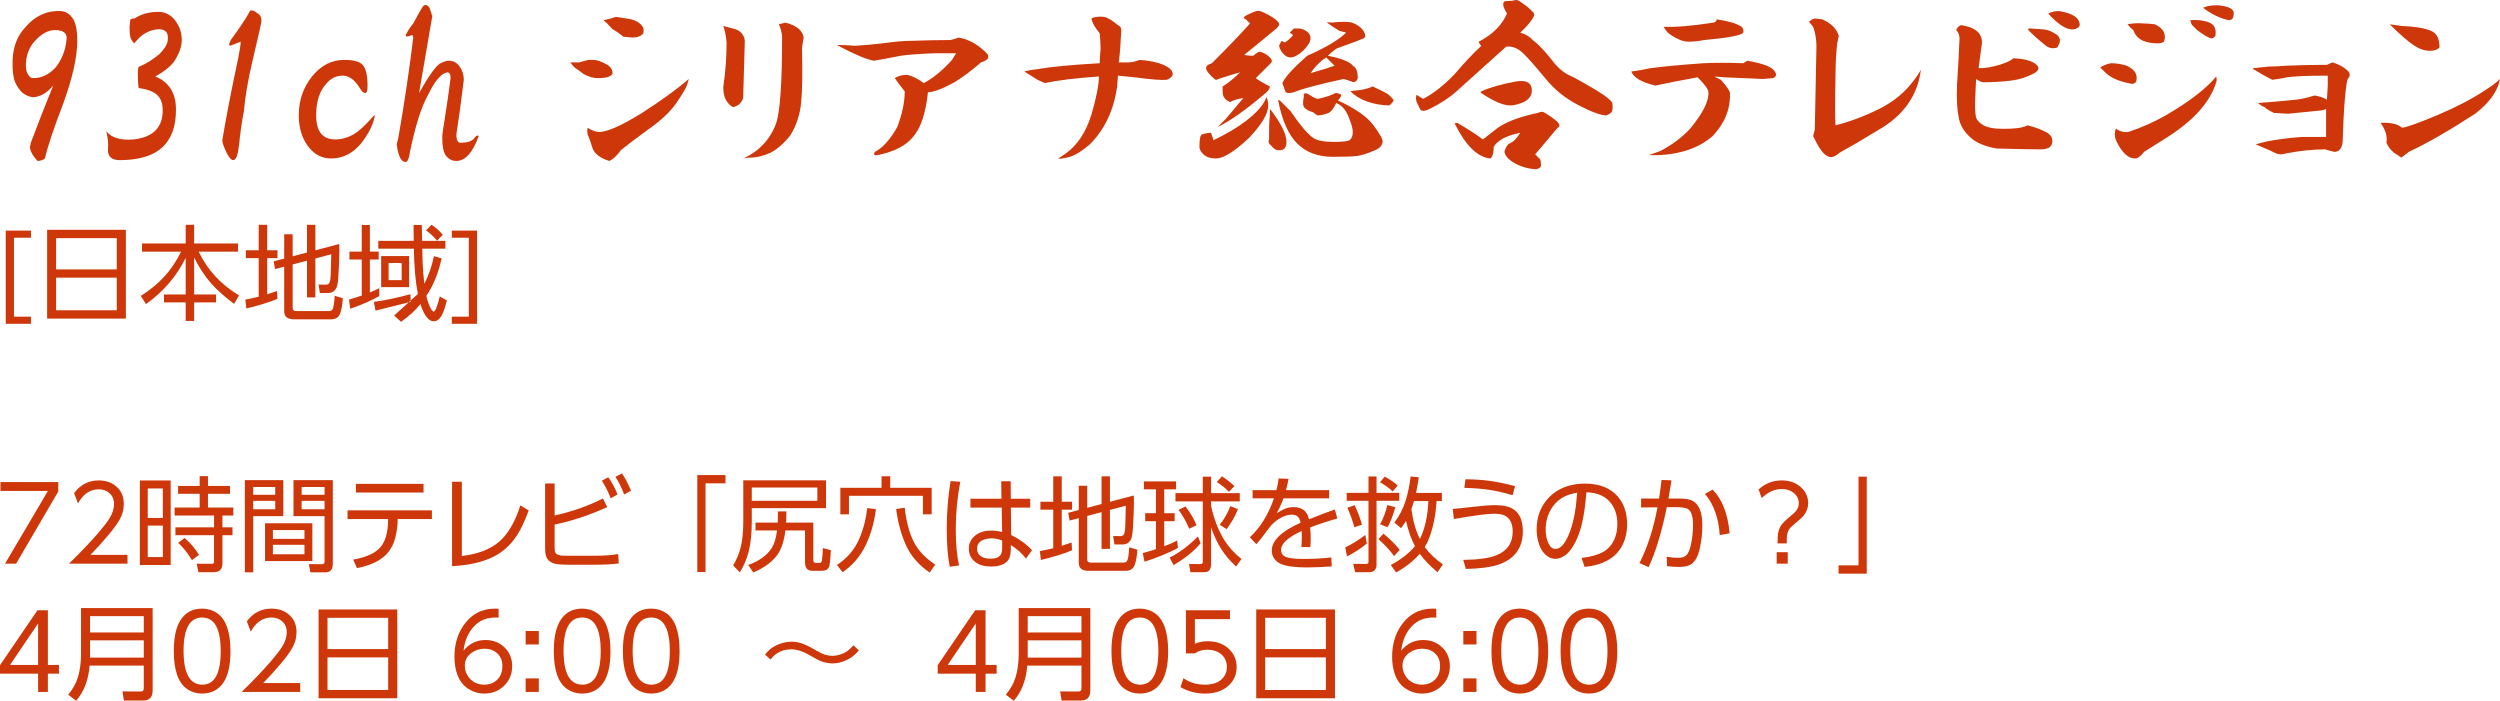 <svg width="1741" height="488" xmlns="http://www.w3.org/2000/svg" xmlns:xlink="http://www.w3.org/1999/xlink" xml:space="preserve" overflow="hidden"><defs><clipPath id="clip0"><rect x="218" y="893" width="1741" height="488"/></clipPath></defs><g clip-path="url(#clip0)" transform="translate(-218 -893)"><path d="M1237.06 1365.44 1246.22 1365.44 1246.22 1374.84 1237.06 1374.84ZM584.065 1365.44 593.228 1365.44 593.228 1374.84 584.065 1374.84ZM1099.07 1350.79 1099.07 1373.5 1141.33 1373.5 1141.33 1350.79ZM446.079 1350.79 446.079 1373.5 488.333 1373.5 488.333 1350.79ZM1208.4 1344.77C1205.11 1344.77 1202.15 1345.69 1199.52 1347.55 1196.3 1349.8 1194.69 1352.82 1194.69 1356.6 1194.69 1358.88 1195.25 1361.02 1196.38 1363.04 1197.44 1364.97 1198.87 1366.52 1200.68 1367.69 1202.89 1369.1 1205.36 1369.8 1208.08 1369.8 1211.84 1369.8 1214.91 1368.65 1217.28 1366.35 1219.68 1364 1220.87 1360.81 1220.87 1356.77 1220.87 1353.39 1219.83 1350.61 1217.74 1348.43 1215.39 1345.99 1212.28 1344.77 1208.4 1344.77ZM555.403 1344.77C552.114 1344.77 549.153 1345.69 546.522 1347.55 543.303 1349.8 541.694 1352.82 541.694 1356.6 541.694 1358.88 542.258 1361.02 543.386 1363.04 544.443 1364.97 545.876 1366.52 547.685 1367.69 549.893 1369.1 552.36 1369.8 555.086 1369.8 558.845 1369.8 561.911 1368.65 564.283 1366.35 566.68 1364 567.878 1360.81 567.878 1356.77 567.878 1353.39 566.833 1350.61 564.742 1348.43 562.392 1345.99 559.279 1344.77 555.403 1344.77ZM769.315 1339.87C772.04 1339.87 774.8 1340.41 777.596 1341.49 779.687 1342.29 782.177 1343.53 785.067 1345.22 788.521 1347.24 791.034 1348.49 792.609 1348.96 794.394 1349.47 796.074 1349.73 797.648 1349.73 800.162 1349.73 802.828 1349.1 805.648 1347.83 807.786 1346.89 810.006 1345.07 812.308 1342.37L816.114 1345.86C814.493 1347.9 812.719 1349.56 810.793 1350.82 806.611 1353.59 802.253 1354.98 797.718 1354.98 795.017 1354.98 792.256 1354.44 789.437 1353.36 788.309 1352.94 785.572 1351.47 781.226 1348.96 776.833 1346.45 772.768 1345.19 769.032 1345.19 762.994 1345.19 758.19 1347.56 754.619 1352.3L750.743 1348.85C752.129 1347.18 753.362 1345.91 754.443 1345.01 756.088 1343.68 758.084 1342.55 760.434 1341.63 763.441 1340.46 766.401 1339.87 769.315 1339.87ZM933.701 1338.92 933.701 1350.96 971.127 1350.96 971.127 1338.92ZM280.705 1338.92 280.705 1350.96 318.131 1350.96 318.131 1338.92ZM1237.06 1332.41 1246.22 1332.41 1246.22 1341.81 1237.06 1341.81ZM584.065 1332.41 593.228 1332.41 593.228 1341.81 584.065 1341.81ZM897.532 1327.16 877.974 1356.07 897.532 1356.07ZM244.537 1327.16 224.978 1356.07 244.537 1356.07ZM1099.07 1323.25 1099.07 1345.01 1141.33 1345.01 1141.33 1323.25ZM446.079 1323.25 446.079 1345.01 488.333 1345.01 488.333 1323.25ZM1324.51 1323.04C1315.89 1323.04 1311.58 1330.76 1311.58 1346.21 1311.58 1361.94 1315.95 1369.8 1324.69 1369.8 1333.19 1369.8 1337.44 1362.01 1337.44 1346.42 1337.44 1330.83 1333.13 1323.04 1324.51 1323.04ZM1276.4 1323.04C1267.77 1323.04 1263.46 1330.76 1263.46 1346.21 1263.46 1361.94 1267.83 1369.8 1276.57 1369.8 1285.08 1369.8 1289.33 1362.01 1289.33 1346.42 1289.33 1330.83 1285.02 1323.04 1276.4 1323.04ZM1011.76 1323.04C1003.14 1323.04 998.826 1330.76 998.826 1346.21 998.826 1361.94 1003.2 1369.8 1011.94 1369.8 1020.44 1369.8 1024.69 1362.01 1024.69 1346.42 1024.69 1330.83 1020.38 1323.04 1011.76 1323.04ZM671.515 1323.04C662.892 1323.04 658.581 1330.76 658.581 1346.21 658.581 1361.94 662.951 1369.8 671.691 1369.8 680.196 1369.8 684.448 1362.01 684.448 1346.42 684.448 1330.83 680.137 1323.04 671.515 1323.04ZM623.399 1323.04C614.777 1323.04 610.465 1330.76 610.465 1346.21 610.465 1361.94 614.835 1369.8 623.575 1369.8 632.08 1369.8 636.332 1362.01 636.332 1346.42 636.332 1330.83 632.021 1323.04 623.399 1323.04ZM358.764 1323.04C350.141 1323.04 345.83 1330.76 345.83 1346.21 345.83 1361.94 350.2 1369.8 358.94 1369.8 367.445 1369.8 371.697 1362.01 371.697 1346.42 371.697 1330.83 367.386 1323.04 358.764 1323.04ZM933.701 1322.09 933.701 1333.46 971.127 1333.46 971.127 1322.09ZM280.705 1322.09 280.705 1333.46 318.131 1333.46 318.131 1322.09ZM1043.88 1318.01 1074.54 1318.01 1074.54 1324.17 1050.11 1324.17 1050.11 1341.28C1052.86 1340.13 1055.81 1339.56 1058.96 1339.56 1064.64 1339.56 1069.33 1341.1 1073.02 1344.2 1077.13 1347.68 1079.19 1352.15 1079.19 1357.62 1079.19 1362.85 1077.24 1367.21 1073.34 1370.68 1069.32 1374.23 1063.93 1376 1057.16 1376 1051.03 1376 1045.33 1374.51 1040.07 1371.53L1042.18 1365.3C1046.46 1368.3 1051.42 1369.8 1057.06 1369.8 1062.11 1369.8 1065.97 1368.58 1068.65 1366.14 1071.14 1363.89 1072.39 1360.99 1072.39 1357.44 1072.39 1353.73 1071.03 1350.76 1068.33 1348.53 1065.82 1346.49 1062.59 1345.47 1058.64 1345.47 1055.4 1345.47 1052.53 1346.33 1050.04 1348.04L1043.88 1348.04ZM897.074 1318.01 904.334 1318.01 904.334 1356.07 912.052 1356.07 912.052 1362.13 904.334 1362.13 904.334 1374.84 897.532 1374.84 897.532 1362.13 870.996 1362.13 870.996 1356.25ZM244.078 1318.01 251.338 1318.01 251.338 1356.07 259.056 1356.07 259.056 1362.13 251.338 1362.13 251.338 1374.84 244.537 1374.84 244.537 1362.13 218 1362.13 218 1356.25ZM1092.84 1317.44 1147.67 1317.44 1147.67 1379.27 1092.84 1379.27ZM439.841 1317.44 494.676 1317.44 494.676 1379.27 439.841 1379.27ZM1324.51 1316.84C1328.39 1316.84 1331.84 1317.88 1334.87 1319.94 1341.12 1324.17 1344.25 1333.02 1344.25 1346.49 1344.25 1356.33 1342.55 1363.69 1339.17 1368.57 1335.74 1373.52 1330.78 1376 1324.3 1376 1320.56 1376 1317.18 1374.97 1314.15 1372.9 1307.9 1368.65 1304.78 1359.83 1304.78 1346.42 1304.78 1336.54 1306.47 1329.16 1309.85 1324.27 1313.28 1319.32 1318.17 1316.84 1324.51 1316.84ZM1276.4 1316.84C1280.27 1316.84 1283.73 1317.88 1286.76 1319.94 1293 1324.17 1296.13 1333.02 1296.13 1346.49 1296.13 1356.33 1294.44 1363.69 1291.06 1368.57 1287.62 1373.52 1282.67 1376 1276.18 1376 1272.45 1376 1269.06 1374.97 1266.03 1372.9 1259.78 1368.65 1256.66 1359.83 1256.66 1346.42 1256.66 1336.54 1258.35 1329.16 1261.73 1324.27 1265.16 1319.32 1270.05 1316.84 1276.4 1316.84ZM1215.87 1316.84C1216.55 1316.84 1217.34 1316.88 1218.23 1316.95L1218.23 1323.11C1217.43 1323.06 1216.72 1323.04 1216.08 1323.04 1210 1323.04 1205.07 1325.01 1201.32 1328.96 1197.11 1333.37 1194.61 1339.1 1193.81 1346.14 1197.8 1341.19 1202.9 1338.71 1209.1 1338.71 1214.25 1338.71 1218.57 1340.34 1222.07 1343.6 1225.81 1347.06 1227.68 1351.48 1227.68 1356.88 1227.68 1362.35 1225.81 1366.9 1222.07 1370.54 1218.36 1374.18 1213.78 1376 1208.33 1376 1204.22 1376 1200.45 1374.88 1197.02 1372.65 1193.66 1370.45 1191.18 1367.26 1189.58 1363.08 1188.17 1359.34 1187.47 1355.14 1187.47 1350.47 1187.47 1342.09 1189.5 1334.88 1193.56 1328.85 1198.97 1320.85 1206.4 1316.84 1215.87 1316.84ZM1011.76 1316.84C1015.64 1316.84 1019.09 1317.88 1022.12 1319.94 1028.37 1324.17 1031.49 1333.02 1031.49 1346.49 1031.49 1356.33 1029.8 1363.69 1026.42 1368.57 1022.99 1373.52 1018.03 1376 1011.55 1376 1007.81 1376 1004.43 1374.97 1001.4 1372.9 995.15 1368.65 992.025 1359.83 992.025 1346.42 992.025 1336.54 993.716 1329.16 997.099 1324.27 1000.53 1319.32 1005.42 1316.84 1011.76 1316.84ZM671.515 1316.84C675.391 1316.84 678.845 1317.88 681.875 1319.94 688.125 1324.17 691.249 1333.02 691.249 1346.49 691.249 1356.33 689.558 1363.69 686.175 1368.57 682.745 1373.52 677.788 1376 671.303 1376 667.568 1376 664.185 1374.97 661.154 1372.9 654.904 1368.65 651.78 1359.83 651.78 1346.42 651.78 1336.54 653.471 1329.16 656.854 1324.27 660.284 1319.32 665.171 1316.84 671.515 1316.84ZM623.399 1316.84C627.275 1316.84 630.729 1317.88 633.76 1319.94 640.009 1324.17 643.134 1333.02 643.134 1346.49 643.134 1356.33 641.442 1363.69 638.059 1368.57 634.629 1373.52 629.672 1376 623.188 1376 619.452 1376 616.069 1374.97 613.038 1372.9 606.789 1368.65 603.664 1359.83 603.664 1346.42 603.664 1336.54 605.356 1329.16 608.739 1324.27 612.169 1319.32 617.056 1316.84 623.399 1316.84ZM562.874 1316.84C563.555 1316.84 564.342 1316.88 565.235 1316.95L565.235 1323.11C564.436 1323.06 563.72 1323.04 563.085 1323.04 557 1323.04 552.078 1325.01 548.319 1328.96 544.114 1333.37 541.612 1339.1 540.813 1346.14 544.807 1341.19 549.905 1338.71 556.107 1338.71 561.253 1338.71 565.576 1340.34 569.076 1343.6 572.812 1347.06 574.679 1351.48 574.679 1356.88 574.679 1362.35 572.812 1366.9 569.076 1370.54 565.364 1374.18 560.783 1376 555.332 1376 551.221 1376 547.45 1374.88 544.02 1372.65 540.66 1370.45 538.182 1367.26 536.584 1363.08 535.174 1359.34 534.47 1355.14 534.47 1350.47 534.47 1342.09 536.502 1334.88 540.567 1328.85 545.97 1320.85 553.406 1316.84 562.874 1316.84ZM407.055 1316.84C412.765 1316.84 417.322 1318.73 420.729 1322.51 423.243 1325.28 424.5 1328.9 424.5 1333.36 424.5 1337.28 423.454 1341.01 421.363 1344.56 418.027 1350.21 411.343 1358.25 401.311 1368.68L427.072 1368.68 427.072 1374.84 386.334 1374.84C394.674 1366.67 401.429 1359.58 406.598 1353.57 410.356 1349.18 412.988 1345.76 414.491 1343.32 416.629 1339.87 417.698 1336.56 417.698 1333.39 417.698 1330.01 416.535 1327.36 414.209 1325.44 412.259 1323.84 409.863 1323.04 407.02 1323.04 401.053 1323.04 396.248 1326.32 392.607 1332.86L389.893 1325.68C394.287 1319.79 400.007 1316.84 407.055 1316.84ZM358.764 1316.84C362.64 1316.84 366.094 1317.88 369.124 1319.94 375.374 1324.17 378.499 1333.02 378.499 1346.49 378.499 1356.33 376.807 1363.69 373.424 1368.57 369.994 1373.52 365.037 1376 358.552 1376 354.817 1376 351.434 1374.97 348.403 1372.9 342.153 1368.65 339.029 1359.83 339.029 1346.42 339.029 1336.54 340.72 1329.16 344.103 1324.27 347.534 1319.32 352.42 1316.84 358.764 1316.84ZM927.429 1316.46 977.294 1316.46 977.294 1373.96C977.294 1378.56 975.027 1380.86 970.492 1380.86L957.277 1380.86 956.291 1374.49 968.766 1374.56C969.376 1374.56 969.858 1374.47 970.211 1374.31 970.822 1374 971.127 1373.25 971.127 1372.06L971.127 1356.53 933.419 1356.53C932.503 1366.86 929.355 1375.01 923.975 1381L918.512 1376.81C921.802 1372.73 924.057 1368.63 925.279 1364.52 926.712 1359.76 927.429 1354.33 927.429 1348.25ZM274.432 1316.46 324.298 1316.46 324.298 1373.96C324.298 1378.56 322.031 1380.86 317.497 1380.86L304.281 1380.86 303.295 1374.49 315.77 1374.56C316.381 1374.56 316.862 1374.47 317.215 1374.31 317.826 1374 318.131 1373.25 318.131 1372.06L318.131 1356.53 280.423 1356.53C279.507 1366.86 276.359 1375.01 270.979 1381L265.516 1376.81C268.806 1372.73 271.061 1368.63 272.283 1364.52 273.716 1359.76 274.432 1354.33 274.432 1348.25ZM1455.28 1277.53 1463 1277.53 1463 1285.55 1455.28 1285.55ZM408.042 1272.38 408.042 1278.97 430.033 1278.97 430.033 1272.38ZM908.546 1267.91C906.126 1267.91 903.988 1268.36 902.132 1269.25 899.665 1270.45 898.432 1272.41 898.432 1275.13 898.432 1277.55 899.442 1279.37 901.462 1280.59 903.107 1281.57 905.21 1282.07 907.771 1282.07 911.694 1282.07 914.161 1280.98 915.171 1278.79 915.665 1277.74 915.911 1276.12 915.911 1273.93L915.911 1269.46C913.468 1268.43 911.013 1267.91 908.546 1267.91ZM346.582 1267.63C350.529 1271.03 353.865 1274.96 356.591 1279.39L351.692 1283.09C349.836 1280.15 348.262 1277.89 346.97 1276.29 345.889 1274.96 344.268 1273.18 342.107 1270.98ZM1052.24 1266.54 1054.11 1271.26C1049.78 1276.59 1043.51 1281.68 1035.29 1286.54L1032.54 1281.29C1039.28 1277.96 1045.85 1273.04 1052.24 1266.54ZM1168.8 1265.52 1169.86 1271.54C1168.26 1272.92 1166.05 1274.53 1163.23 1276.36 1160.5 1278.12 1158.11 1279.5 1156.04 1280.48L1154.84 1274.15C1159.24 1272.17 1163.89 1269.3 1168.8 1265.52ZM1181.41 1264.64C1185.46 1267.83 1189.25 1271.6 1192.8 1275.94L1188.81 1280.27C1186.21 1276.54 1182.59 1272.61 1177.96 1268.48ZM408.042 1262.14 408.042 1268.26 430.033 1268.26 430.033 1262.14ZM320.892 1259.04 320.892 1280.94 331.393 1280.94 331.393 1259.04ZM402.58 1257.38 435.53 1257.38 435.53 1283.72 402.58 1283.72ZM759.759 1249.14 765.644 1249.14C765.621 1252.71 765.539 1255.31 765.398 1256.93L784.392 1256.93 784.392 1282.7C784.392 1283.73 784.58 1284.39 784.956 1284.67 785.215 1284.91 785.743 1285.03 786.542 1285.03L788.586 1285.03C789.62 1285.03 790.219 1284.45 790.383 1283.3 790.689 1281.42 790.9 1278.55 791.018 1274.67L796.586 1276.12C796.304 1282.46 795.893 1286.33 795.352 1287.74 794.624 1289.59 792.944 1290.52 790.313 1290.52L783.723 1290.52C780.316 1290.52 778.613 1288.59 778.613 1284.74L778.613 1262.42 764.94 1262.42C764 1270.4 761.85 1276.43 758.491 1280.52 754.802 1285.03 749.504 1288.75 742.597 1291.68L739.038 1286.47C746.297 1283.84 751.572 1280.18 754.861 1275.48 757.045 1272.41 758.467 1268.05 759.125 1262.42L744.148 1262.42 744.148 1256.93 759.618 1256.93C759.712 1254.7 759.759 1252.68 759.759 1250.87ZM460.023 1248.41 518.769 1248.41 518.769 1254.46 494.946 1254.46 494.911 1255.76C494.841 1259.36 494.312 1263.19 493.325 1267.28 491.281 1275.75 486.077 1281.76 477.714 1285.31 474.425 1286.72 470.724 1287.83 466.613 1288.65L463.934 1282.7C473.191 1281.08 479.57 1278.15 483.07 1273.9 486.336 1269.93 488.063 1264 488.251 1256.12L488.286 1254.46 460.023 1254.46ZM821.994 1246.79 828.02 1247.63C826.799 1257.09 824.356 1265.55 820.69 1273.02 817.049 1280.51 811.751 1286.67 804.797 1291.5L800.815 1286.43C807.675 1282.02 812.749 1276.21 816.039 1269 818.975 1262.53 820.961 1255.12 821.994 1246.79ZM848.073 1246.57C849.083 1256.03 851.139 1263.89 854.24 1270.13 857.247 1276.19 862.263 1281.54 869.288 1286.19L865.482 1291.72C857.987 1286.67 852.525 1280.45 849.095 1273.05 845.665 1265.66 843.327 1257.14 842.082 1247.49ZM1043.61 1245.69C1047.15 1250.39 1049.71 1254.76 1051.29 1258.79L1046.18 1261.19C1044.32 1256.75 1041.86 1252.37 1038.78 1248.05ZM1074.86 1245.45 1080.11 1247.6C1078.96 1250.39 1077.8 1252.79 1076.63 1254.81 1075.73 1256.34 1074.28 1258.57 1072.26 1261.5L1067.39 1258.44C1070.31 1254.9 1072.8 1250.56 1074.86 1245.45ZM1161.33 1244.81C1163.54 1249.34 1165.25 1253.87 1166.47 1258.41L1161.19 1260.17C1160.08 1256.06 1158.46 1251.55 1156.32 1246.64ZM1259.3 1244.78C1265.1 1244.78 1269.47 1245.83 1272.41 1247.95 1276.47 1250.88 1278.5 1255.88 1278.5 1262.95 1278.5 1274.69 1272.72 1282.48 1261.16 1286.33 1256.21 1288 1248.76 1288.96 1238.82 1289.22L1237.02 1282.91C1247.48 1282.75 1255.1 1281.7 1259.9 1279.78 1267.6 1276.7 1271.45 1271.19 1271.45 1263.23 1271.45 1258.7 1270.2 1255.35 1267.68 1253.19 1265.8 1251.57 1262.81 1250.76 1258.7 1250.76 1253.74 1250.76 1244.33 1252 1230.47 1254.46L1229.69 1247.42C1233.17 1247.14 1237.36 1246.7 1242.27 1246.12 1249.98 1245.22 1255.65 1244.78 1259.3 1244.78ZM1184.16 1244.71 1189.7 1246.19C1188.17 1251.87 1186.37 1256.52 1184.3 1260.13L1179.09 1258.12C1181.27 1254.25 1182.96 1249.78 1184.16 1244.71ZM1202.7 1241.96C1202.3 1243.46 1201.7 1245.33 1200.9 1247.56 1202.01 1255.8 1203.97 1262.71 1206.79 1268.3 1206.98 1267.99 1207.1 1267.77 1207.18 1267.63 1210.46 1260.56 1212.31 1252.01 1212.71 1241.96ZM428.059 1241.79 428.059 1247.63 444.023 1247.63 444.023 1241.79ZM394.334 1241.79 394.334 1247.63 409.663 1247.63 409.663 1241.79ZM1316.35 1236.12C1312.61 1236.84 1309.85 1237.64 1308.07 1238.51 1303.93 1240.51 1300.68 1243.45 1298.3 1247.35 1295.7 1251.62 1294.39 1256.48 1294.39 1261.93 1294.39 1265.59 1295.11 1268.88 1296.54 1271.79 1297.67 1274.11 1299.27 1275.27 1301.34 1275.27 1304.51 1275.27 1307.48 1272.14 1310.25 1265.87 1312.72 1260.19 1314.47 1253.23 1315.5 1244.99 1315.74 1243.02 1316.02 1240.06 1316.35 1236.12ZM1410.69 1233.97C1417.36 1240.73 1421.3 1250.88 1422.49 1264.43L1415.62 1265.62C1414.85 1253.7 1411.42 1244.13 1405.33 1236.93ZM320.892 1233.16 320.892 1253.69 331.393 1253.69 331.393 1233.16ZM741.54 1232.52 741.54 1241.75 787.212 1241.75 787.212 1232.52ZM428.059 1232.14 428.059 1237.6 444.023 1237.6 444.023 1232.14ZM394.334 1232.14 394.334 1237.6 409.663 1237.6 409.663 1232.14ZM465.838 1229.95 512.954 1229.95 512.954 1236.01 465.838 1236.01ZM1321.63 1229.78C1331.64 1229.78 1339.23 1232.69 1344.4 1238.51 1348.89 1243.6 1351.13 1250.13 1351.13 1258.09 1351.13 1263.53 1350.03 1268.42 1347.82 1272.74 1343.33 1281.47 1334.57 1286.49 1321.53 1287.81L1319.41 1281.54C1325.43 1280.84 1330.23 1279.56 1333.83 1277.7 1337.59 1275.73 1340.36 1272.76 1342.14 1268.79 1343.6 1265.53 1344.33 1261.9 1344.33 1257.91 1344.33 1252.35 1342.94 1247.65 1340.17 1243.83 1336.48 1238.71 1330.68 1236.05 1322.76 1235.83 1322.17 1243.09 1321.41 1249.11 1320.47 1253.9 1318.43 1264.37 1315.1 1272.22 1310.5 1277.45 1309.39 1278.72 1308.03 1279.8 1306.41 1280.69 1304.62 1281.68 1302.89 1282.17 1301.19 1282.17 1298.14 1282.17 1295.39 1280.74 1292.95 1277.88 1291.33 1276.02 1290.07 1273.41 1289.18 1270.03 1288.47 1267.35 1288.12 1264.54 1288.12 1261.61 1288.12 1253.75 1290.39 1247.02 1294.92 1241.43 1298.75 1236.69 1303.76 1233.36 1309.93 1231.43 1313.58 1230.33 1317.48 1229.78 1321.63 1229.78ZM597.618 1229.67 604.243 1229.67 604.243 1252C616.648 1249.2 627.866 1245.25 637.898 1240.13L640.859 1246.15C628.548 1251.76 616.343 1255.81 604.243 1258.3L604.243 1274.22C604.243 1276.05 604.432 1277.27 604.807 1277.88 605.489 1279.1 607.051 1279.79 609.494 1279.96 610.246 1280 611.691 1280.03 613.829 1280.03L632.366 1280.03C638.474 1280.03 643.854 1279.63 648.506 1278.83L648.929 1285.34C644.935 1285.95 639.66 1286.26 633.106 1286.26L612.877 1286.26C610.786 1286.26 608.613 1286.15 606.358 1285.94 603.726 1285.66 601.635 1284.78 600.085 1283.3 598.44 1281.73 597.618 1279.06 597.618 1275.31ZM218.317 1228.72 258.598 1228.72 258.598 1235.27 229.207 1285.55 221.489 1285.55 251.373 1234.88 218.317 1234.88ZM532.812 1228.48 539.614 1228.48 539.614 1280.2C550.75 1278.91 559.442 1275.57 565.692 1270.17 571.776 1264.93 576.675 1256.53 580.387 1244.95L586.202 1248.44C584.134 1254.07 582.032 1258.83 579.894 1262.7 575.383 1270.87 569.31 1276.87 561.674 1280.69 554.039 1284.5 544.418 1286.69 532.812 1287.28ZM1014.6 1228.23 1037.02 1228.23 1037.02 1233.76 1028.77 1233.76 1028.77 1250.41 1036.03 1250.41 1036.03 1255.98 1028.77 1255.98 1028.77 1273.37C1031.68 1272.36 1034.69 1271.05 1037.79 1269.43L1038.35 1274.53C1036.1 1275.89 1032.49 1277.6 1027.54 1279.64 1022.58 1281.68 1018.41 1283.18 1015.03 1284.15L1013.83 1278.16C1017.63 1277.15 1020.69 1276.23 1022.99 1275.41L1022.99 1255.98 1015.52 1255.98 1015.52 1250.41 1022.99 1250.41 1022.99 1233.76 1014.6 1233.76ZM915.242 1228.16 921.832 1228.16 921.938 1240.34 935.435 1240.34 935.435 1246.5 921.973 1246.5 922.184 1265.59C927.917 1268.38 932.756 1271.9 936.703 1276.15L932.475 1282C929.773 1278.41 926.272 1275.27 921.973 1272.6L921.938 1275.2C921.914 1278.49 921.409 1280.93 920.422 1282.53 918.378 1285.86 914.267 1287.53 908.088 1287.53 903.53 1287.53 899.912 1286.49 897.234 1284.43 894.203 1282.08 892.688 1278.97 892.688 1275.1 892.688 1271.88 893.839 1269.12 896.141 1266.82 899.078 1263.93 903.189 1262.49 908.475 1262.49 910.825 1262.49 913.292 1262.83 915.876 1263.51L915.594 1246.5 893.815 1246.5 893.815 1240.34 915.418 1240.34ZM880.001 1228.02 886.732 1228.51C884.641 1239.5 883.596 1250.53 883.596 1261.61 883.596 1271.66 884.359 1280.05 885.886 1286.79L879.402 1287.67C878.016 1280.79 877.323 1271.94 877.323 1261.12 877.323 1249.64 878.215 1238.6 880.001 1228.02ZM315.394 1227.59 336.856 1227.59 336.856 1286.47 315.394 1286.47ZM1458.77 1227.56C1464.06 1227.56 1468.44 1229.06 1471.92 1232.07 1475.44 1235.12 1477.2 1238.91 1477.2 1243.44 1477.2 1246.56 1476.19 1249.39 1474.17 1251.93 1473.14 1253.22 1470.94 1255.24 1467.58 1257.98 1465.8 1259.41 1464.6 1260.61 1463.99 1261.57 1463 1263.08 1462.45 1265.06 1462.33 1267.53 1462.31 1268.25 1462.3 1269.54 1462.3 1271.4L1455.88 1271.4C1455.88 1267.81 1456.05 1265.28 1456.38 1263.83 1456.8 1261.76 1457.57 1259.95 1458.7 1258.41 1459.69 1257.07 1461.17 1255.58 1463.14 1253.93 1466.27 1251.33 1468.1 1249.68 1468.64 1249 1469.98 1247.36 1470.65 1245.52 1470.65 1243.48 1470.65 1240.4 1469.36 1237.9 1466.77 1235.98 1464.61 1234.36 1462 1233.55 1458.95 1233.55 1453.83 1233.55 1449.13 1235.66 1444.85 1239.88L1442.67 1233.86C1447.27 1229.66 1452.64 1227.56 1458.77 1227.56ZM286.767 1227.56C292.476 1227.56 297.034 1229.45 300.44 1233.23 302.954 1236 304.211 1239.61 304.211 1244.07 304.211 1247.99 303.166 1251.73 301.075 1255.27 297.739 1260.93 291.055 1268.97 281.022 1279.39L306.784 1279.39 306.784 1285.55 266.045 1285.55C274.385 1277.38 281.14 1270.3 286.308 1264.29 290.067 1259.9 292.699 1256.48 294.202 1254.04 296.341 1250.59 297.409 1247.28 297.409 1244.11 297.409 1240.73 296.247 1238.08 293.921 1236.15 291.971 1234.56 289.574 1233.76 286.732 1233.76 280.764 1233.76 275.96 1237.03 272.318 1243.58L269.605 1236.4C273.998 1230.51 279.718 1227.56 286.767 1227.56ZM735.62 1227.49 793.238 1227.49 793.238 1246.86 741.54 1246.86 741.54 1256.08C741.54 1264.34 740.823 1271.35 739.391 1277.1 738.075 1282.34 736.007 1287.16 733.188 1291.58L728.571 1286.79C730.921 1282.77 732.624 1278.73 733.681 1274.67 734.973 1269.65 735.62 1263.43 735.62 1256.01ZM422.385 1227.35 449.768 1227.35 449.768 1285.62C449.768 1289.59 448.076 1291.58 444.693 1291.58L434.121 1291.58 433.063 1285.84 441.944 1285.91C442.555 1285.91 442.99 1285.84 443.248 1285.69 443.765 1285.44 444.023 1284.83 444.023 1283.86L444.023 1252.42 422.385 1252.42ZM388.519 1227.35 415.302 1227.35 415.302 1252.42 394.334 1252.42 394.334 1291.58 388.519 1291.58ZM1375.06 1227.21 1382.04 1227.52C1381.47 1231.28 1380.77 1235.51 1379.92 1240.2L1387.75 1240.2C1391.62 1240.2 1394.55 1240.69 1396.52 1241.68 1401.17 1243.98 1403.5 1249.7 1403.5 1258.83 1403.5 1264.25 1402.91 1269.63 1401.74 1274.96 1400.61 1280.05 1398.78 1283.58 1396.24 1285.55 1394.29 1287.06 1391.35 1287.81 1387.43 1287.81 1384.66 1287.81 1381.81 1287.63 1378.9 1287.28L1378.69 1280.66C1381.44 1281.2 1384.03 1281.47 1386.48 1281.47 1389.01 1281.47 1390.87 1280.98 1392.05 1279.99 1393.57 1278.7 1394.75 1276.15 1395.57 1272.35 1396.53 1267.82 1397.01 1263.18 1397.01 1258.44 1397.01 1252.74 1395.89 1249.12 1393.63 1247.6 1392.17 1246.61 1389.06 1246.14 1384.29 1246.19L1378.76 1246.22C1375.09 1263.99 1370.87 1277.9 1366.07 1287.95L1359.76 1285.1C1365.36 1273.99 1369.53 1261.06 1372.28 1246.29L1360.86 1246.4 1360.86 1240.2 1373.37 1240.2C1374.03 1235.98 1374.59 1231.64 1375.06 1227.21ZM1238.57 1226.75C1245.08 1226.82 1250.96 1227.23 1256.2 1227.98 1261.08 1228.69 1266.71 1229.87 1273.08 1231.54L1271.35 1237.88C1265.62 1236.14 1260.25 1234.9 1255.24 1234.14 1250.24 1233.37 1244.41 1232.9 1237.76 1232.74ZM1108.45 1226.19 1115.36 1226.47C1114.91 1228.89 1114.31 1231.5 1113.56 1234.32L1143.62 1234.32 1143.62 1240.06 1111.8 1240.06C1110.27 1244.19 1108.68 1247.65 1107.04 1250.45 1109.18 1249.13 1110.85 1248.21 1112.04 1247.67 1114.23 1246.66 1116.47 1246.15 1118.77 1246.15 1124.81 1246.15 1128.41 1248.98 1129.56 1254.64 1137.41 1251.49 1143.42 1249.21 1147.6 1247.81L1149.33 1254.07C1142.77 1255.91 1136.47 1257.98 1130.4 1260.31 1130.64 1262.44 1130.76 1265.21 1130.76 1268.62 1130.76 1270.64 1130.67 1272.43 1130.51 1274L1124.24 1274C1124.47 1271.87 1124.59 1269.59 1124.59 1267.17 1124.59 1265.58 1124.54 1264.12 1124.45 1262.81 1114.91 1267.2 1110.14 1271.59 1110.14 1275.98 1110.14 1278.25 1111.24 1279.87 1113.45 1280.84 1115.66 1281.77 1119.86 1282.24 1126.03 1282.24 1132.82 1282.24 1139.19 1281.89 1145.13 1281.19L1145.42 1287.46C1138.42 1287.92 1132.62 1288.16 1128.04 1288.16 1119.87 1288.16 1113.88 1287.36 1110.07 1285.77 1107.81 1284.8 1106.09 1283.3 1104.89 1281.26 1104.07 1279.87 1103.66 1278.29 1103.66 1276.5 1103.66 1269.49 1110.35 1262.99 1123.74 1257.03 1123.53 1255.98 1123.2 1255 1122.76 1254.11 1121.84 1252.3 1120.1 1251.4 1117.54 1251.4 1114.79 1251.4 1111.84 1252.37 1108.7 1254.32 1106.86 1255.47 1105.07 1256.95 1103.3 1258.76 1097.95 1265.96 1094.47 1270.37 1092.87 1271.96L1088.4 1267.17C1095.75 1260.29 1101.34 1251.26 1105.17 1240.06L1090.3 1240.06 1090.3 1234.32 1106.9 1234.32C1107.58 1231.71 1108.1 1229 1108.45 1226.19ZM641.599 1225.34C644.183 1228.96 646.333 1232.96 648.048 1237.35L643.29 1239.99C641.434 1235.25 639.378 1231.18 637.123 1227.77ZM1512.27 1224.95 1518.01 1224.95 1518.01 1292.49 1498.38 1292.49 1498.38 1286.72 1512.27 1286.72ZM1055.62 1224.95 1061.37 1224.95 1061.37 1236.43 1081.38 1236.43 1081.38 1242.17 1061.37 1242.17 1061.37 1245.24C1063.39 1254.49 1066.5 1262.49 1070.71 1269.25 1073.64 1273.97 1077.59 1278.3 1082.55 1282.24L1078.85 1287.53C1074.76 1283.84 1071.3 1279.79 1068.49 1275.38 1065.78 1271.13 1063.41 1266.08 1061.37 1260.24L1061.37 1285.98C1061.37 1289.64 1059.8 1291.47 1056.68 1291.47L1046.99 1291.47 1046.04 1285.73 1054.07 1285.84C1055.11 1285.84 1055.62 1285.37 1055.62 1284.43L1055.62 1242.17 1036.59 1242.17 1036.59 1236.43 1055.62 1236.43ZM1182.3 1224.92C1186.34 1227.08 1189.35 1229.17 1191.35 1231.19L1187.83 1235.27C1185.9 1233.21 1182.96 1231.07 1179.02 1228.86ZM1200.34 1224.81 1206.05 1225.38C1205.44 1229.6 1204.79 1233.24 1204.11 1236.29L1222.12 1236.29 1222.12 1241.96 1218.42 1241.96C1217.78 1252.57 1215.77 1261.88 1212.39 1269.88 1211.87 1271.11 1211.13 1272.46 1210.17 1273.93 1213.48 1278.42 1217.7 1282.44 1222.82 1286.01L1219.12 1291.5C1213.81 1287.09 1209.69 1282.81 1206.75 1278.65 1202.41 1283.63 1196.91 1287.96 1190.26 1291.65L1186.56 1286.47C1193.73 1282.62 1199.33 1278.25 1203.37 1273.37 1200.74 1268.39 1198.67 1262.51 1197.17 1255.73 1196.18 1257.44 1195.02 1259.13 1193.68 1260.8L1189.03 1256.89C1192.53 1252.34 1195.16 1247.22 1196.92 1241.54 1198.47 1236.54 1199.61 1230.96 1200.34 1224.81ZM1171.02 1224.81 1176.62 1224.81 1176.62 1236.22 1192.44 1236.22 1192.44 1241.75 1176.62 1241.75 1176.62 1286.33C1176.62 1287.95 1176.16 1289.23 1175.25 1290.17 1174.35 1291.06 1173.17 1291.5 1171.69 1291.5L1161.75 1291.5 1160.34 1285.66 1169.29 1285.73C1170.44 1285.73 1171.02 1285.27 1171.02 1284.36L1171.02 1241.75 1155.83 1241.75 1155.83 1236.22 1171.02 1236.22ZM1069.01 1224.71C1071.86 1226.56 1074.74 1228.83 1077.65 1231.5L1073.84 1235.55C1071.54 1233.04 1068.71 1230.75 1065.35 1228.69ZM985.106 1224.71 990.956 1224.71 990.956 1242.45 1007.59 1238.05C1007.64 1240 1007.66 1241.71 1007.66 1243.19 1007.66 1247.75 1007.4 1253.95 1006.88 1261.79 1006.65 1265.12 1006.22 1267.4 1005.58 1268.62 1004.38 1270.99 1002.41 1272.17 999.66 1272.17L994.092 1272.17 993.176 1266.29 998.286 1266.36C999.484 1266.39 1000.32 1265.91 1000.79 1264.92 1001.23 1263.98 1001.52 1262.27 1001.63 1259.78 1001.73 1258.07 1001.85 1253.59 1001.99 1246.36L1002.02 1245.2 990.956 1248.12 990.956 1275.24 985.106 1275.24 985.106 1249.67 975.133 1252.31 975.133 1282.77C975.133 1284.11 975.978 1284.78 977.67 1284.78L1000.26 1284.78C1001.43 1284.78 1002.24 1284.47 1002.69 1283.86 1003.56 1282.74 1004.12 1279.49 1004.38 1274.11L1010.06 1275.8C1009.82 1279.96 1009.25 1283.38 1008.33 1286.08 1007.37 1289.04 1005.22 1290.52 1001.88 1290.52L975.943 1290.52C971.479 1290.52 969.247 1288.64 969.247 1284.89L969.247 1253.86 962.904 1255.52 961.882 1250.13 969.247 1248.19 969.247 1231.26 975.133 1231.26 975.133 1246.64 985.106 1244ZM951.486 1224.71 957.407 1224.71 957.407 1242.42 964.56 1242.42 964.56 1247.91 957.407 1247.91 957.407 1273.09C959.92 1272.31 962.211 1271.55 964.278 1270.8L964.56 1276.19C962.329 1277.24 959.051 1278.43 954.728 1279.74 949.56 1281.32 945.601 1282.38 942.852 1282.95L942.182 1276.75C944.532 1276.38 947.633 1275.72 951.486 1274.78L951.486 1247.91 942.535 1247.91 942.535 1242.42 951.486 1242.42ZM831.897 1224.67 837.959 1224.67 837.959 1232.7 866.821 1232.7 866.821 1251.19 860.724 1251.19 860.724 1238.26 809.202 1238.26 809.202 1251.19 803.211 1251.19 803.211 1232.7 831.897 1232.7ZM357.049 1224.57 362.828 1224.57 362.828 1231.4 378.193 1231.4 378.193 1236.86 362.828 1236.86 362.828 1246.47 380.484 1246.47 380.484 1252.03 372.907 1252.03 372.907 1260.24 379.92 1260.24 379.92 1265.69 372.907 1265.69 372.907 1285.38C372.907 1289.44 370.898 1291.47 366.881 1291.47L356.168 1291.47 354.969 1285.55 365.189 1285.62C365.777 1285.62 366.188 1285.58 366.423 1285.48 366.846 1285.32 367.057 1284.89 367.057 1284.18L367.057 1265.69 340.169 1265.69 340.169 1260.24 367.057 1260.24 367.057 1252.03 339.605 1252.03 339.605 1246.47 357.049 1246.47 357.049 1236.86 342.036 1236.86 342.036 1231.4 357.049 1231.4ZM703.594 1223.83 723.223 1223.83 723.223 1229.57 709.339 1229.57 709.339 1291.36 703.594 1291.36ZM651.114 1222.67C653.346 1225.86 655.46 1229.88 657.457 1234.74L652.664 1237.38C650.926 1232.74 648.905 1228.64 646.603 1225.09ZM503.846 1097.88 503.992 1102.3 502.608 1103.55 479.494 1109.33 478.366 1103.2C485.814 1102.26 494.307 1100.49 503.846 1097.88ZM257.054 1086.37 257.054 1109.08 299.307 1109.08 299.307 1086.37ZM488.622 1076.16 488.622 1088.1 497.714 1088.1 497.714 1076.16ZM483.441 1071.33 502.894 1071.33 502.894 1092.95 483.441 1092.95ZM257.054 1058.83 257.054 1080.6 299.307 1080.6 299.307 1058.83ZM532.637 1053.59 550.223 1053.59 550.223 1118.48 532.637 1118.48 532.637 1113.52 544.479 1113.52 544.479 1058.55 532.637 1058.55ZM221.983 1053.59 239.568 1053.59 239.568 1058.55 227.727 1058.55 227.727 1113.52 239.568 1113.52 239.568 1118.48 221.983 1118.48ZM250.816 1053.02 305.651 1053.02 305.651 1114.86 250.816 1114.86ZM505.995 1049.68 511.74 1049.68C511.74 1049.87 511.81 1053.55 511.951 1060.74L528.197 1060.74 528.197 1066.19 512.092 1066.19C512.21 1072.06 512.28 1075.16 512.303 1075.49 512.468 1080.63 512.879 1085.68 513.537 1090.63 516.497 1084.83 518.717 1078.41 520.197 1071.37L525.519 1072.92C523.663 1081.63 520.796 1089.26 516.92 1095.81 516.568 1096.42 515.898 1097.5 514.911 1099.05L514.982 1099.33C515.452 1101.61 516.074 1103.64 516.85 1105.42 518.165 1108.47 519.223 1110 520.021 1110 521.102 1110 522.512 1106.48 524.25 1099.43L529.254 1102.25C528.103 1106.59 527.058 1109.73 526.118 1111.65 524.473 1115.06 522.465 1116.76 520.092 1116.76 516.497 1116.76 513.384 1112.76 510.753 1104.75 507.229 1109.23 502.73 1113.35 497.256 1117.11L492.498 1112.71 502.608 1103.55 504.022 1103.2 503.992 1102.3 509.026 1097.74C507.381 1089.62 506.442 1079.1 506.207 1066.19L481.433 1066.19 481.433 1060.74 506.101 1060.74C506.03 1058.81 505.995 1055.13 505.995 1049.68ZM469.909 1049.68 475.583 1049.68 475.583 1068.2 481.714 1068.2 481.714 1073.76 475.583 1073.76 475.583 1096.69C478.12 1095.63 480.305 1094.62 482.137 1093.66L482.137 1099.19C479.717 1100.57 476.687 1102.07 473.045 1103.69 468.722 1105.6 464.999 1107.04 461.874 1108.03L461.063 1101.62C463.695 1100.89 466.643 1099.96 469.909 1098.83L469.909 1073.76 461.345 1073.76 461.345 1068.2 469.909 1068.2ZM431.778 1049.57 437.628 1049.57 437.628 1067.32 454.262 1062.92C454.309 1064.87 454.332 1066.58 454.332 1068.06 454.332 1072.61 454.074 1078.81 453.557 1086.65 453.322 1089.99 452.887 1092.26 452.253 1093.48 451.055 1095.85 449.081 1097.04 446.333 1097.04L440.764 1097.04 439.848 1091.16 444.958 1091.23C446.156 1091.25 446.99 1090.77 447.46 1089.79 447.907 1088.85 448.189 1087.13 448.306 1084.64 448.4 1082.93 448.517 1078.46 448.659 1071.23L448.693 1070.07 437.628 1072.99 437.628 1100.1 431.778 1100.1 431.778 1074.54 421.805 1077.18 421.805 1107.64C421.805 1108.98 422.651 1109.64 424.342 1109.64L446.932 1109.64C448.106 1109.64 448.917 1109.34 449.364 1108.73 450.233 1107.6 450.796 1104.35 451.055 1098.98L456.729 1100.67C456.494 1104.82 455.918 1108.25 455.002 1110.95 454.039 1113.91 451.889 1115.38 448.553 1115.38L422.616 1115.38C418.151 1115.38 415.92 1113.51 415.92 1109.75L415.92 1078.73 409.576 1080.38 408.554 1075 415.92 1073.06 415.92 1056.12 421.805 1056.12 421.805 1071.51 431.778 1068.87ZM398.158 1049.57 404.079 1049.57 404.079 1067.29 411.233 1067.29 411.233 1072.78 404.079 1072.78 404.079 1097.95C406.593 1097.18 408.883 1096.42 410.951 1095.67L411.233 1101.05C409.001 1102.11 405.723 1103.3 401.4 1104.61 396.232 1106.18 392.273 1107.25 389.524 1107.81L388.855 1101.62C391.204 1101.24 394.305 1100.58 398.158 1099.65L398.158 1072.78 389.207 1072.78 389.207 1067.29 398.158 1067.29ZM347.306 1049.57 353.191 1049.57 353.191 1062.53 383.78 1062.53 383.78 1068.27 356.363 1068.27C362.471 1081.02 371.845 1091.17 384.485 1098.73L381.031 1104.61C374.594 1099.82 369.331 1095.15 365.243 1090.6 360.686 1085.48 356.668 1079.37 353.191 1072.29L353.191 1098.06 368.45 1098.06 368.45 1103.59 353.191 1103.59 353.191 1116.48 347.306 1116.48 347.306 1103.59 332.187 1103.59 332.187 1098.06 347.306 1098.06 347.306 1072.57C341.08 1085.31 331.87 1096.05 319.677 1104.79L316.047 1099.08C322.273 1095.14 327.547 1090.85 331.87 1086.23 336.663 1081.11 340.739 1075.13 344.099 1068.27L316.893 1068.27 316.893 1062.53 347.306 1062.53ZM518.471 1049.5C521.525 1051.52 524.156 1053.86 526.365 1056.51L522.382 1060.63C519.986 1057.77 517.425 1055.36 514.7 1053.41ZM1291.27 970.917C1291.95 970.821 1292.48 970.869 1292.86 971.061 1296.32 972.984 1299.4 975.099 1302.1 977.406 1304.41 979.713 1304.6 981.251 1302.67 982.02 1294.98 991.249 1289.78 997.402 1287.09 1000.48L1290.55 1003.94C1290.94 1004.71 1291.13 1006.05 1291.13 1007.98 1291.13 1009.51 1289.97 1010.48 1287.67 1010.86 1281.12 1010.48 1275.35 1008.55 1270.35 1005.09 1267.27 1002.79 1265.73 1000.48 1265.73 998.171 1266.88 995.095 1268.04 993.364 1269.19 992.98 1271.89 991.826 1274.39 989.327 1276.7 985.481 1267.08 987.404 1260.92 990.672 1258.22 995.287 1258.22 999.517 1257.45 1002.21 1255.92 1003.36 1247.06 1002.59 1238.79 994.518 1231.09 979.136 1231.09 978.752 1231.67 978.56 1232.82 978.56 1240.14 982.79 1246.1 986.635 1250.72 990.096L1258.8 983.751C1264.57 978.752 1274.58 974.714 1288.82 971.638 1289.78 971.253 1290.6 971.013 1291.27 970.917ZM1102.36 968.754C1110.06 978.752 1113.9 986.442 1113.9 991.826 1113.9 996.056 1111.98 997.978 1108.13 997.594 1106.59 997.594 1105.05 996.633 1103.51 994.71 1101.59 993.172 1101.01 991.634 1101.78 990.096L1101.78 984.904C1101.78 979.905 1101.97 975.868 1102.36 972.791 1102.36 972.022 1102.36 970.677 1102.36 968.754ZM1100.05 960.679C1100.82 962.601 1101.2 964.524 1101.2 966.447 1101.2 972.215 1096.59 979.905 1087.35 989.519 1077.34 998.748 1069.84 1003.36 1064.84 1003.36 1061.37 1003.36 1058.68 1002.59 1056.75 1001.05 1054.44 999.132 1053.29 997.209 1053.29 995.287 1053.29 989.903 1053.87 987.019 1055.02 986.635 1057.33 985.866 1059.45 985.481 1061.37 985.481L1063.1 990.672C1081.19 981.828 1092.93 972.984 1098.32 964.139 1098.7 963.37 1099.28 962.217 1100.05 960.679ZM1147.96 957.795C1149.5 957.795 1150.85 958.179 1152 958.948 1152 960.102 1151.24 961.448 1149.7 962.986 1161.63 968.369 1169.9 974.137 1174.52 980.29 1178.75 986.058 1180.87 989.711 1180.87 991.249 1180.87 993.941 1179.14 996.056 1175.67 997.594 1170.29 999.901 1166.05 1001.25 1162.97 1001.63 1159.89 1002.02 1154.31 1002.21 1146.23 1002.21 1135.84 1002.21 1127.57 999.132 1121.41 992.98 1115.25 986.827 1110.83 976.829 1108.13 962.986 1107.75 962.601 1108.13 962.601 1109.29 962.986L1116.79 970.484C1123.33 980.097 1128.53 986.25 1132.38 988.942 1135.07 990.865 1139.88 991.826 1146.81 991.826 1152.58 991.826 1156.24 991.441 1157.78 990.672 1159.32 989.519 1160.09 987.596 1160.09 984.904 1160.09 982.597 1159.12 979.136 1157.2 974.522 1155.28 969.523 1152.39 966.254 1148.54 964.716 1147 968.177 1145.27 970.484 1143.35 971.638 1140.27 972.791 1137.77 973.368 1135.84 973.368 1134.69 972.984 1133.53 972.215 1132.38 971.061 1130.07 970.677 1127.95 969.523 1126.03 967.6 1125.26 966.062 1125.26 963.563 1126.03 960.102 1125.64 957.41 1127.18 957.218 1130.65 959.525 1132.95 961.063 1134.69 961.832 1135.84 961.832 1141.23 960.679 1145.27 959.333 1147.96 957.795ZM1173.94 953.18 1176.25 954.334C1179.71 955.872 1182.02 957.025 1183.18 957.795 1184.33 958.179 1186.06 959.717 1188.37 962.409 1188.76 963.178 1187.8 964.524 1185.49 966.447 1173.94 966.062 1164.9 962.793 1158.35 956.641 1159.89 956.256 1161.05 956.064 1161.82 956.064 1166.82 955.68 1170.86 954.718 1173.94 953.18ZM1278.61 949.467C1282.72 949.827 1284.78 952.027 1284.78 956.064 1284.78 959.525 1282.85 962.217 1279.01 964.139 1275.16 965.678 1272.08 966.447 1269.77 966.447 1266.69 966.447 1262.84 965.293 1258.22 962.986 1253.22 960.294 1250.14 958.371 1248.99 957.218L1249.56 956.641C1255.34 953.949 1263.42 951.642 1273.81 949.719 1275.64 949.431 1277.24 949.347 1278.61 949.467ZM1959 947.989C1957.46 956.448 1951.69 964.524 1941.68 972.215 1923.98 983.751 1908.58 992.595 1895.5 998.748 1893.58 1000.29 1891.84 1001.63 1890.3 1002.79 1888.76 1001.63 1887.03 1000.48 1885.11 999.325 1882.8 997.402 1881.07 995.095 1879.91 992.403 1880.68 988.173 1879.34 983.559 1875.87 978.56 1882.8 978.175 1887.8 979.328 1890.88 982.02 1895.11 981.251 1903.58 978.175 1916.28 972.791 1928.98 967.408 1939.95 961.64 1949.19 955.487 1953.42 952.796 1956.69 950.296 1959 947.989ZM697.687 947.989C697.302 949.142 696.918 950.488 696.533 952.027 695.763 954.334 693.261 958.564 689.028 964.716 684.795 970.869 678.252 977.021 669.401 983.174 660.934 989.327 654.584 994.133 650.35 997.594 647.656 1001.44 644.962 1003.94 642.268 1005.09 636.111 1003.17 632.262 1000.29 630.723 996.44 629.568 992.595 628.414 989.327 627.259 986.635 626.874 984.712 626.874 983.174 627.259 982.02 630.338 983.943 633.032 984.904 635.341 984.904 640.729 984.904 650.35 980.674 664.205 972.215 678.06 963.37 689.221 955.295 697.687 947.989ZM1761.37 946.258C1761.75 947.797 1761.75 949.142 1761.37 950.296 1757.14 964.139 1745.59 977.021 1726.73 988.942 1719.42 993.556 1714.23 996.825 1711.15 998.748 1708.84 1001.82 1706.72 1003.36 1704.8 1003.36 1700.18 1003.36 1695.94 999.517 1692.1 991.826 1690.56 988.75 1690.36 985.673 1691.52 982.597 1694.21 984.52 1697.1 985.289 1700.18 984.904 1709.41 981.828 1718.07 977.983 1726.16 973.368 1742.7 963.755 1754.44 954.718 1761.37 946.258ZM1688.06 937.03C1691.9 937.03 1695.56 937.606 1699.02 938.76 1704.03 941.067 1706.34 944.143 1705.95 947.989 1705.95 949.911 1704.99 951.065 1703.06 951.45 1693.83 949.911 1687.29 947.028 1683.44 942.798L1680.55 939.914C1683.24 938.375 1685.75 937.414 1688.06 937.03ZM1842.51 936.453C1847.13 937.991 1850.59 939.914 1852.9 942.221 1854.83 944.143 1854.83 946.066 1852.9 947.989 1851.75 951.834 1850.78 961.255 1850.02 976.252L1849.44 991.249C1849.05 996.248 1847.13 998.748 1843.67 998.748 1841.74 998.363 1839.62 997.786 1837.32 997.017 1828.85 997.017 1819.61 997.978 1809.61 999.901 1807.3 1000.67 1805.18 1000.67 1803.26 999.901 1800.18 998.363 1796.33 996.633 1791.71 994.71L1788.82 993.556C1793.83 992.018 1799.21 990.865 1804.99 990.096 1809.99 989.327 1815.38 988.75 1821.15 988.365 1826.92 988.365 1832.5 988.365 1837.89 988.365L1837.89 968.754C1836.74 969.523 1835.58 969.907 1834.43 969.907L1811.34 972.215 1801.52 971.638C1797.68 969.715 1795.56 968.369 1795.17 967.6 1793.63 967.216 1792.09 966.254 1790.56 964.716 1796.71 964.332 1805.56 963.563 1817.11 962.409 1820.57 962.024 1824.81 961.063 1829.81 959.525 1832.89 959.91 1835.78 960.871 1838.47 962.409L1839.05 952.603C1839.05 949.911 1839.05 947.604 1839.05 945.682 1825.19 945.682 1815.76 946.066 1810.76 946.835 1807.3 947.604 1803.83 948.181 1800.37 948.566 1796.52 946.643 1792.09 944.143 1787.09 941.067L1787.09 940.49C1790.94 940.106 1794.6 939.721 1798.06 939.337 1801.52 939.337 1805.56 939.144 1810.18 938.76 1819.8 938.375 1827.69 938.183 1833.85 938.183L1838.47 938.183C1840.01 937.414 1841.36 936.837 1842.51 936.453ZM1434.87 935.299C1446.03 937.222 1452.38 939.721 1453.92 942.798 1455.46 944.72 1455.08 946.258 1452.77 947.412L1445.84 947.989C1436.6 947.604 1427.56 947.22 1418.71 946.835L1411.78 946.258 1416.4 948.566C1420.25 952.796 1422.36 955.872 1422.75 957.795 1423.13 968.946 1419.09 978.944 1410.63 987.788 1401.39 995.864 1388.88 1000.29 1373.1 1001.05 1370.79 1001.05 1368.48 1001.05 1366.18 1001.05L1374.26 998.171C1382.34 993.941 1389.27 988.75 1395.04 982.597 1403.89 971.83 1408.12 963.37 1407.74 957.218 1407.74 955.295 1405.24 951.834 1400.23 946.835 1389.46 948.758 1379.65 950.68 1370.79 952.603 1361.17 950.296 1355.59 947.028 1354.05 942.798 1357.52 942.413 1361.94 941.644 1367.33 940.49 1375.8 939.337 1388.11 938.183 1404.28 937.03 1412.74 936.645 1421.98 936.645 1431.99 937.03 1432.75 936.645 1433.72 936.068 1434.87 935.299ZM627.837 934.722 631.3 934.722C633.609 934.722 636.495 935.684 639.959 937.606 643.038 939.144 644.578 941.26 644.578 943.951 644.578 944.72 643.808 945.489 642.268 946.258 640.729 947.028 638.035 947.412 634.187 947.412 631.108 947.412 627.837 946.451 624.373 944.528 622.448 942.99 620.332 941.452 618.023 939.914 617.253 939.144 616.291 937.991 615.136 936.453 617.446 936.453 619.562 936.453 621.486 936.453 623.796 935.684 625.912 935.107 627.837 934.722ZM457.808 934.722C464.35 934.722 468.583 935.876 470.508 938.183 472.817 940.49 473.972 945.489 473.972 953.18 473.972 956.256 473.394 957.795 472.24 957.795 471.085 957.795 469.738 956.448 468.199 953.757 464.735 948.373 460.886 945.682 456.653 945.682 452.035 945.682 448.187 947.604 445.108 951.45 440.49 956.448 438.18 963.755 438.18 973.368 438.18 984.52 442.606 990.096 451.458 990.096 455.691 990.096 459.924 988.942 464.158 986.635 468.006 984.328 472.432 980.29 477.435 974.522 478.975 972.599 479.36 972.984 478.59 975.676 477.05 981.444 473.972 987.212 469.353 992.98 463.581 999.901 456.653 1003.36 448.571 1003.36 442.029 1003.36 436.641 1000.48 432.407 994.71 428.174 988.942 426.057 981.828 426.057 973.368 426.057 962.986 429.136 953.949 435.294 946.258 441.451 938.568 448.956 934.722 457.808 934.722ZM1141.61 932.992C1137.38 935.684 1133.72 939.337 1130.65 943.951 1138.73 941.644 1144.31 939.914 1147.39 938.76ZM885.584 919.149C892.511 920.302 899.054 923.955 905.212 930.108 907.521 932.799 906.174 934.915 901.17 936.453 895.013 941.836 888.855 946.451 882.698 950.296 874.231 954.911 868.073 957.218 864.225 957.218 862.685 971.83 859.222 982.213 853.834 988.365 848.83 994.518 840.556 998.748 829.011 1001.05 826.702 1001.44 826.124 1000.67 827.279 998.748 832.667 996.056 837.862 990.288 842.865 981.444 846.329 972.215 848.061 963.947 848.061 956.641 844.982 952.796 842.673 949.719 841.133 947.412 843.443 945.874 846.329 945.105 849.793 945.105 853.256 945.874 857.105 947.797 861.338 950.873 867.881 947.412 874.423 942.029 880.966 934.722L883.852 930.108 868.266 930.108C858.259 930.492 850.562 931.069 845.175 931.838 839.402 932.992 833.244 934.146 826.702 935.299 821.698 934.53 813.04 930.877 800.724 924.34 806.112 924.34 810.153 924.532 812.847 924.917 819.774 924.532 826.317 923.955 832.474 923.186 840.941 922.033 847.291 921.456 851.525 921.456 863.07 921.071 872.499 920.879 879.811 920.879 881.736 920.494 883.66 919.918 885.584 919.149ZM256.216 913.957C251.598 913.957 246.98 916.457 242.362 921.456 238.128 926.07 236.012 931.838 236.012 938.76 236.012 941.452 236.589 943.567 237.743 945.105 238.513 946.643 239.668 947.412 241.207 947.412 246.98 947.412 252.175 944.912 256.794 939.914 261.027 934.53 263.529 928.185 264.298 920.879 265.068 916.265 262.374 913.957 256.216 913.957ZM1631.68 912.804 1639.76 913.381C1643.23 913.381 1646.88 914.726 1650.73 917.418 1652.66 919.341 1653.04 921.456 1651.89 923.763L1650.73 926.07C1647.27 927.224 1644.19 926.455 1641.5 923.763 1638.03 921.071 1634.57 917.995 1631.11 914.534 1629.95 913.381 1630.14 912.804 1631.68 912.804ZM1119.1 912.804 1121.99 912.804C1124.3 912.804 1126.41 913.573 1128.34 915.111 1129.88 916.265 1130.65 917.803 1130.65 919.725 1130.65 922.033 1128.91 924.917 1125.45 928.378 1121.99 931.454 1119.1 932.992 1116.79 932.992 1114.48 932.992 1112.36 931.646 1110.44 928.954 1109.67 927.801 1109.09 926.455 1108.71 924.917L1110.44 921.456 1112.75 922.609C1114.67 921.456 1116.6 919.725 1118.52 917.418L1116.21 915.688ZM721.678 911.073C724.372 911.843 727.258 912.612 730.337 913.381 734.186 914.919 736.302 917.611 736.687 921.456 736.302 936.837 735.917 950.104 735.533 961.255 734.378 964.716 732.069 966.831 728.605 967.6 726.681 966.831 724.949 965.101 723.41 962.409 722.255 960.102 721.678 957.218 721.678 953.757 723.217 943.374 723.987 932.992 723.987 922.609 723.602 917.995 722.832 914.15 721.678 911.073ZM1583.77 910.497C1593.78 912.035 1598.59 916.265 1598.2 923.186 1597.43 928.954 1596.66 934.722 1595.89 940.49 1600.51 940.49 1605.32 939.721 1610.32 938.183 1615.33 936.645 1618.6 935.107 1620.14 933.569 1628.6 933.953 1634.18 935.684 1636.88 938.76 1638.03 940.298 1637.65 941.836 1635.72 943.374 1630.34 946.451 1624.56 948.373 1618.41 949.142 1612.25 949.911 1605.71 950.296 1598.78 950.296 1597.24 949.911 1595.7 949.142 1594.16 947.989L1593.58 960.102C1593.2 966.254 1593.39 971.253 1594.16 975.099 1596.47 979.713 1601.47 982.213 1609.17 982.597 1619.56 982.982 1626.49 982.213 1629.95 980.29 1634.95 981.444 1639.57 983.174 1643.81 985.481 1646.11 987.019 1647.27 988.942 1647.27 991.249 1647.27 993.172 1646.5 994.71 1644.96 995.864 1643.04 996.633 1641.3 997.017 1639.76 997.017 1633.99 997.017 1623.6 996.825 1608.59 996.44 1601.66 995.287 1596.08 993.172 1591.85 990.096 1586.08 985.481 1582.81 980.29 1582.04 974.522 1580.88 969.523 1580.5 961.832 1580.88 951.45 1581.65 940.298 1582.23 929.724 1582.61 919.725 1582.61 917.418 1581.84 915.495 1580.31 913.957 1581.08 912.035 1582.23 910.881 1583.77 910.497ZM1882.22 909.92C1884.53 910.304 1887.23 910.689 1890.3 911.073 1899.93 911.458 1906.85 912.612 1911.09 914.534 1914.93 916.072 1916.86 919.918 1916.86 926.07 1915.32 927.608 1913.2 928.378 1910.51 928.378 1906.66 928.378 1903 927.224 1899.54 924.917 1895.31 922.225 1889.53 917.226 1882.22 909.92ZM1705.23 909.199C1707.06 909.103 1708.84 909.151 1710.57 909.343 1712.88 909.343 1715.57 909.535 1718.65 909.92 1723.65 912.227 1725.96 915.495 1725.58 919.725L1725 922.033C1723.85 922.802 1722.5 923.186 1720.96 923.186 1716.73 923.186 1713.26 922.609 1710.57 921.456 1707.11 919.918 1704.8 917.418 1703.64 913.957 1702.1 912.804 1700.76 911.458 1699.6 909.92 1701.52 909.535 1703.4 909.295 1705.23 909.199ZM764.973 908.766C772.67 910.689 776.904 914.15 777.673 919.149L776.519 926.07C776.904 943.759 776.711 956.448 775.941 964.139 775.172 972.599 772.67 980.29 768.437 987.212 763.818 992.98 759.2 997.017 754.583 999.325 749.579 1001.63 744.769 1002.79 740.151 1002.79 738.611 1002.79 737.072 1002.98 735.533 1003.36 746.693 998.363 754.39 990.096 758.623 978.56 761.317 970.1 762.664 949.911 762.664 917.995 762.279 914.919 761.509 912.227 760.355 909.92ZM1153.88 908.189C1156.29 908.189 1158.16 908.381 1159.51 908.766 1162.97 909.92 1165.67 911.843 1167.59 914.534 1169.13 917.226 1169.13 918.956 1167.59 919.725L1161.82 922.033C1154.51 924.724 1150.27 926.262 1149.12 926.647 1147.19 927.801 1145.08 929.531 1142.77 931.838 1152.39 933.761 1158.16 936.068 1160.09 938.76 1162.4 939.914 1163.55 942.798 1163.55 947.412 1163.17 948.95 1162.2 949.911 1160.66 950.296 1157.59 949.142 1155.28 948.373 1153.74 947.989 1136.03 951.834 1124.49 954.911 1119.1 957.218 1116.41 957.987 1114.48 957.987 1113.33 957.218 1112.56 954.911 1111.79 952.796 1111.02 950.873 1112.94 946.643 1118.71 940.298 1128.34 931.838 1141.42 926.07 1150.47 920.687 1155.47 915.688L1150.85 914.534C1147 912.227 1144.12 910.304 1142.19 908.766 1142.19 908.381 1143.15 908.381 1145.08 908.766 1148.54 908.381 1151.48 908.189 1153.88 908.189ZM1743.47 907.036C1748.48 906.651 1752.9 907.228 1756.75 908.766 1760.21 910.304 1761.56 913.381 1760.79 917.995 1760.02 919.149 1759.06 919.725 1757.91 919.725 1755.98 919.341 1752.71 917.418 1748.09 913.957L1744.63 910.497C1743.86 909.343 1743.47 908.189 1743.47 907.036ZM1413.51 906.459C1421.59 907.612 1427.37 909.343 1430.83 911.65 1431.99 912.804 1432.37 914.15 1431.99 915.688 1430.83 917.611 1421.79 919.341 1404.85 920.879 1401 921.648 1397.35 922.033 1393.88 922.033 1391.19 922.033 1388.5 921.263 1385.8 919.725 1383.88 918.956 1381.76 917.611 1379.45 915.688 1378.3 914.534 1377.34 913.188 1376.57 911.65 1384.65 912.035 1396.19 911.073 1411.2 908.766 1412.74 908.381 1413.51 907.612 1413.51 906.459ZM1481.82 905.882 1487.01 906.459C1493.17 909.151 1497.02 912.996 1498.56 917.995L1497.41 923.186C1496.64 930.492 1496.25 937.991 1496.25 945.682 1495.87 964.524 1495.87 976.06 1496.25 980.29 1506.64 977.598 1516.84 973.753 1526.85 968.754 1536.85 963.755 1544.93 957.025 1551.09 948.566 1552.63 946.643 1554.17 944.336 1555.71 941.644 1553.4 959.717 1543.4 973.753 1525.69 983.751 1515.69 989.903 1506.83 995.095 1499.14 999.325 1495.67 1002.4 1492.79 1003.17 1490.48 1001.63 1487.78 1000.48 1484.51 995.864 1480.66 987.788L1481.82 983.174C1482.2 962.409 1482.59 943.182 1482.97 925.493 1482.97 920.494 1482.2 915.88 1480.66 911.65L1477.78 908.189C1478.93 907.036 1480.28 906.267 1481.82 905.882ZM981.691 904.729C983.134 904.536 984.818 904.536 986.742 904.729 989.051 905.113 992.323 907.036 996.556 910.497 998.095 911.266 998.865 912.419 998.865 913.957 998.48 922.802 997.903 930.3 997.133 936.453L1003.48 936.453C1006.18 936.453 1008.87 935.876 1011.57 934.722 1018.11 935.107 1023.69 936.261 1028.31 938.183 1032.54 940.106 1034.66 942.221 1034.66 944.528 1034.66 946.066 1033.31 947.412 1030.62 948.566 1027.15 948.95 1019.65 948.373 1008.1 946.835L996.556 945.682 995.978 953.18C993.669 969.715 987.319 983.174 976.928 993.556 971.54 998.171 966.922 1001.05 963.074 1002.21 958.84 1003.36 956.146 1003.75 954.992 1003.36L960.187 999.901C968.269 994.133 974.234 985.097 978.083 972.791 981.547 960.871 983.278 952.027 983.278 946.258 966.73 947.412 954.222 948.95 945.755 950.873 943.831 950.104 942.099 949.335 940.56 948.566 936.326 945.874 933.247 943.951 931.323 942.798 934.017 942.029 937.288 941.452 941.137 941.067 949.604 939.529 963.843 938.183 983.856 937.03 983.856 934.338 984.048 931.069 984.433 927.224 984.433 924.532 984.241 920.879 983.856 916.265 980.392 912.035 978.468 908.574 978.083 905.882 979.045 905.305 980.248 904.921 981.691 904.729ZM646.887 904.729C649.196 905.113 651.697 905.498 654.391 905.882 660.164 906.651 664.012 908.766 665.937 912.227 666.322 913.381 666.322 914.726 665.937 916.265 664.397 918.187 661.896 919.149 658.432 919.149L652.082 918.572C649.388 916.265 646.887 914.534 644.578 913.381 641.883 910.304 639.767 908.189 638.227 907.036 639.767 906.651 641.499 906.267 643.423 905.882ZM328.417 901.268C332.65 901.268 336.306 902.998 339.385 906.459 342.848 910.689 344.58 915.495 344.58 920.879 344.58 925.109 343.041 929.724 339.962 934.722 337.653 938.568 333.035 942.413 326.107 946.258 335.729 950.104 340.539 957.795 340.539 969.331 340.539 987.788 332.65 998.94 316.871 1002.79 312.253 1003.94 307.057 1004.52 301.284 1004.52 295.512 1004.52 292.818 1001.82 293.203 996.44 293.587 993.749 293.203 989.711 292.048 984.328 295.512 988.942 301.862 990.865 311.098 990.096 324.568 988.558 331.303 981.828 331.303 969.907 331.303 965.293 330.148 961.832 327.839 959.525 325.145 956.833 320.72 955.103 314.562 954.334 314.177 952.027 313.984 948.566 313.984 943.951 313.984 940.875 314.37 939.337 315.139 939.337 319.757 937.414 324.376 934.53 328.994 930.685 332.457 927.224 334.382 924.148 334.767 921.456 335.151 918.38 334.767 916.265 333.612 915.111 332.457 913.957 330.918 913.381 328.994 913.381 324.376 913.381 319.95 915.111 315.716 918.572 313.023 921.263 311.676 922.802 311.676 923.186 310.906 922.802 310.136 921.84 309.366 920.302 308.597 919.149 308.212 916.265 308.212 911.65L308.789 906.459C309.174 906.459 309.751 906.267 310.521 905.882L311.676 905.882C316.294 902.806 321.874 901.268 328.417 901.268ZM1651.89 900.691C1661.51 902.229 1666.32 905.498 1666.32 910.497 1665.93 912.035 1664.59 912.996 1662.28 913.381 1657.66 914.15 1651.7 910.497 1644.38 902.421 1646.69 901.268 1649.19 900.691 1651.89 900.691ZM1093.12 900.691C1093.7 900.499 1094.42 900.499 1095.29 900.691 1096.15 900.883 1097.16 901.268 1098.32 901.844 1104.09 904.536 1107.55 907.036 1108.71 909.343 1109.09 910.112 1108.52 911.266 1106.98 912.804 1098.51 919.725 1091.01 925.878 1084.46 931.261 1086.39 931.646 1088.5 931.838 1090.81 931.838 1091.97 930.685 1093.31 929.724 1094.85 928.954 1097.55 929.339 1100.05 930.685 1102.36 932.992 1103.9 934.53 1104.09 935.876 1102.94 937.03 1099.09 940.875 1095.62 944.336 1092.54 947.412 1094.47 948.95 1097.74 950.873 1102.36 953.18 1102.36 954.334 1101.59 955.68 1100.05 957.218 1086.19 969.138 1074.84 977.214 1065.99 981.444L1071.76 975.676 1083.89 961.255C1079.27 962.024 1076.19 962.986 1074.65 964.139 1071.19 962.601 1069.45 960.294 1069.45 957.218L1069.45 953.18C1073.3 950.873 1077.34 947.604 1081.58 943.374 1077.34 944.528 1072.34 946.066 1066.57 947.989 1065.41 948.758 1064.45 948.758 1063.68 947.989 1059.83 944.528 1057.91 942.029 1057.91 940.49 1057.91 938.952 1059.26 937.799 1061.95 937.03 1073.5 925.493 1082.35 916.265 1088.5 909.343L1085.62 906.459C1083.69 905.69 1083.89 904.729 1086.19 903.575 1089.27 902.037 1091.58 901.075 1093.12 900.691ZM257.371 900.691C261.989 900.306 265.453 901.652 267.762 904.729 270.456 907.42 271.803 912.996 271.803 921.456 271.803 932.607 268.532 947.22 261.989 965.293 255.447 982.213 251.213 994.902 249.289 1003.36 247.75 1004.52 246.018 1005.09 244.093 1005.09 240.63 1001.25 238.898 997.978 238.898 995.287L239.475 992.403C245.248 977.021 250.444 963.755 255.062 952.603 250.444 957.987 245.633 960.679 240.63 960.679 237.936 960.294 235.434 959.141 233.125 957.218 230.431 954.141 228.699 951.257 227.93 948.566 227.16 945.489 226.775 942.221 226.775 938.76 226.39 927.608 229.277 918.764 235.434 912.227 241.592 904.921 248.904 901.075 257.371 900.691ZM393.545 900.258C394.219 900.354 395.036 900.691 395.998 901.268L398.308 902.998C399.462 903.767 400.04 905.305 400.04 907.612 400.04 908.766 398.115 917.418 394.267 933.569 390.803 948.181 388.686 960.294 387.917 969.907 386.377 977.983 385.223 986.058 384.453 994.133 383.683 1001.05 382.336 1004.52 380.412 1004.52 378.873 1004.52 377.14 1002.4 375.217 998.171 373.292 993.941 372.522 991.249 372.907 990.096 375.601 973.945 379.257 955.103 383.876 933.569 385.031 927.801 385.608 923.955 385.608 922.033 381.759 923.571 379.257 924.532 378.103 924.917 377.718 924.532 377.525 924.148 377.525 923.763L378.68 920.879C384.068 913.573 388.109 907.612 390.803 902.998L391.958 900.691C392.343 900.306 392.872 900.162 393.545 900.258ZM1762.52 896.653C1770.61 897.422 1774.26 899.537 1773.49 902.998 1773.49 905.69 1772.34 907.036 1770.03 907.036 1764.26 905.882 1758.29 902.998 1752.13 898.384L1755.6 897.23C1757.52 896.845 1759.83 896.653 1762.52 896.653ZM514.592 896.509C515.266 896.605 515.988 897.038 516.757 897.807 517.142 898.576 517.72 900.114 518.489 902.421 518.489 902.806 518.682 903.382 519.067 904.152 513.294 937.991 510.215 955.872 509.83 957.795 516.757 945.489 521.76 938.568 524.839 937.03 527.148 935.876 529.073 935.299 530.612 935.299 533.691 935.299 536.192 936.645 538.117 939.337 540.041 942.029 541.003 945.105 541.003 948.566 539.079 964.332 537.347 977.021 535.808 986.635 535.808 990.48 536.77 992.403 538.694 992.403 543.697 992.403 546.968 991.249 548.508 988.942 549.662 987.404 550.624 987.019 551.394 987.788 547.161 999.325 541.965 1005.09 535.808 1005.09 532.729 1005.09 530.227 1003.75 528.303 1001.05 526.764 998.748 525.994 994.71 525.994 988.942 525.994 986.635 526.571 982.213 527.726 975.676 529.265 966.062 530.612 956.641 531.766 947.412 531.766 944.72 530.997 943.374 529.458 943.374 525.224 944.143 520.798 949.335 516.18 958.948 511.562 967.023 507.328 980.29 503.48 998.748 503.095 1002.21 502.325 1004.52 501.171 1005.67 497.707 1006.44 495.398 1002.4 494.244 993.556L495.398 988.942C499.631 964.716 503.095 941.452 505.789 919.149L505.212 917.418 501.171 918.572C500.401 917.803 500.401 917.034 501.171 916.265 502.325 913.957 503.865 911.65 505.789 909.343 509.253 902.806 511.562 898.768 512.717 897.23 513.294 896.653 513.919 896.413 514.592 896.509ZM1274.39 893.048C1274.97 893.144 1275.54 893.385 1276.12 893.769 1280.74 896.845 1284.01 899.537 1285.93 901.844 1286.7 902.613 1286.51 903.959 1285.36 905.882 1283.05 909.343 1280.16 912.612 1276.7 915.688 1280.55 916.841 1283.43 918.572 1285.36 920.879 1289.59 923.955 1294.79 929.531 1300.94 937.606 1304.02 941.067 1307.1 943.567 1310.18 945.105 1312.87 946.258 1316.53 948.181 1321.15 950.873 1333.46 957.795 1340.01 962.409 1340.77 964.716 1341.16 966.639 1341.16 968.369 1340.77 969.907 1340.77 971.061 1339.43 972.215 1336.73 973.368 1332.89 973.368 1326.54 971.061 1317.68 966.447 1308.45 961.832 1300.56 955.487 1294.02 947.412 1285.16 936.645 1279.39 930.3 1276.7 928.378 1273.62 926.07 1270.35 925.109 1266.88 925.493L1232.25 956.641C1227.63 960.871 1221.47 964.909 1213.77 968.754 1209.93 970.677 1207.62 970.677 1206.85 968.754L1205.11 965.293C1203.96 962.986 1203.77 960.871 1204.54 958.948 1206.08 960.102 1207.62 961.063 1209.16 961.832 1216.47 957.987 1223.78 952.219 1231.09 944.528 1237.63 936.837 1243.79 930.3 1249.56 924.917 1248.41 923.763 1247.83 922.802 1247.83 922.033 1257.45 917.034 1264 910.497 1267.46 902.421 1264.38 897.422 1264 894.538 1266.31 893.769 1269.38 893.769 1271.5 893.577 1272.66 893.192 1273.23 893 1273.81 892.952 1274.39 893.048Z" fill="#CD370A" fill-rule="evenodd"/></g></svg>